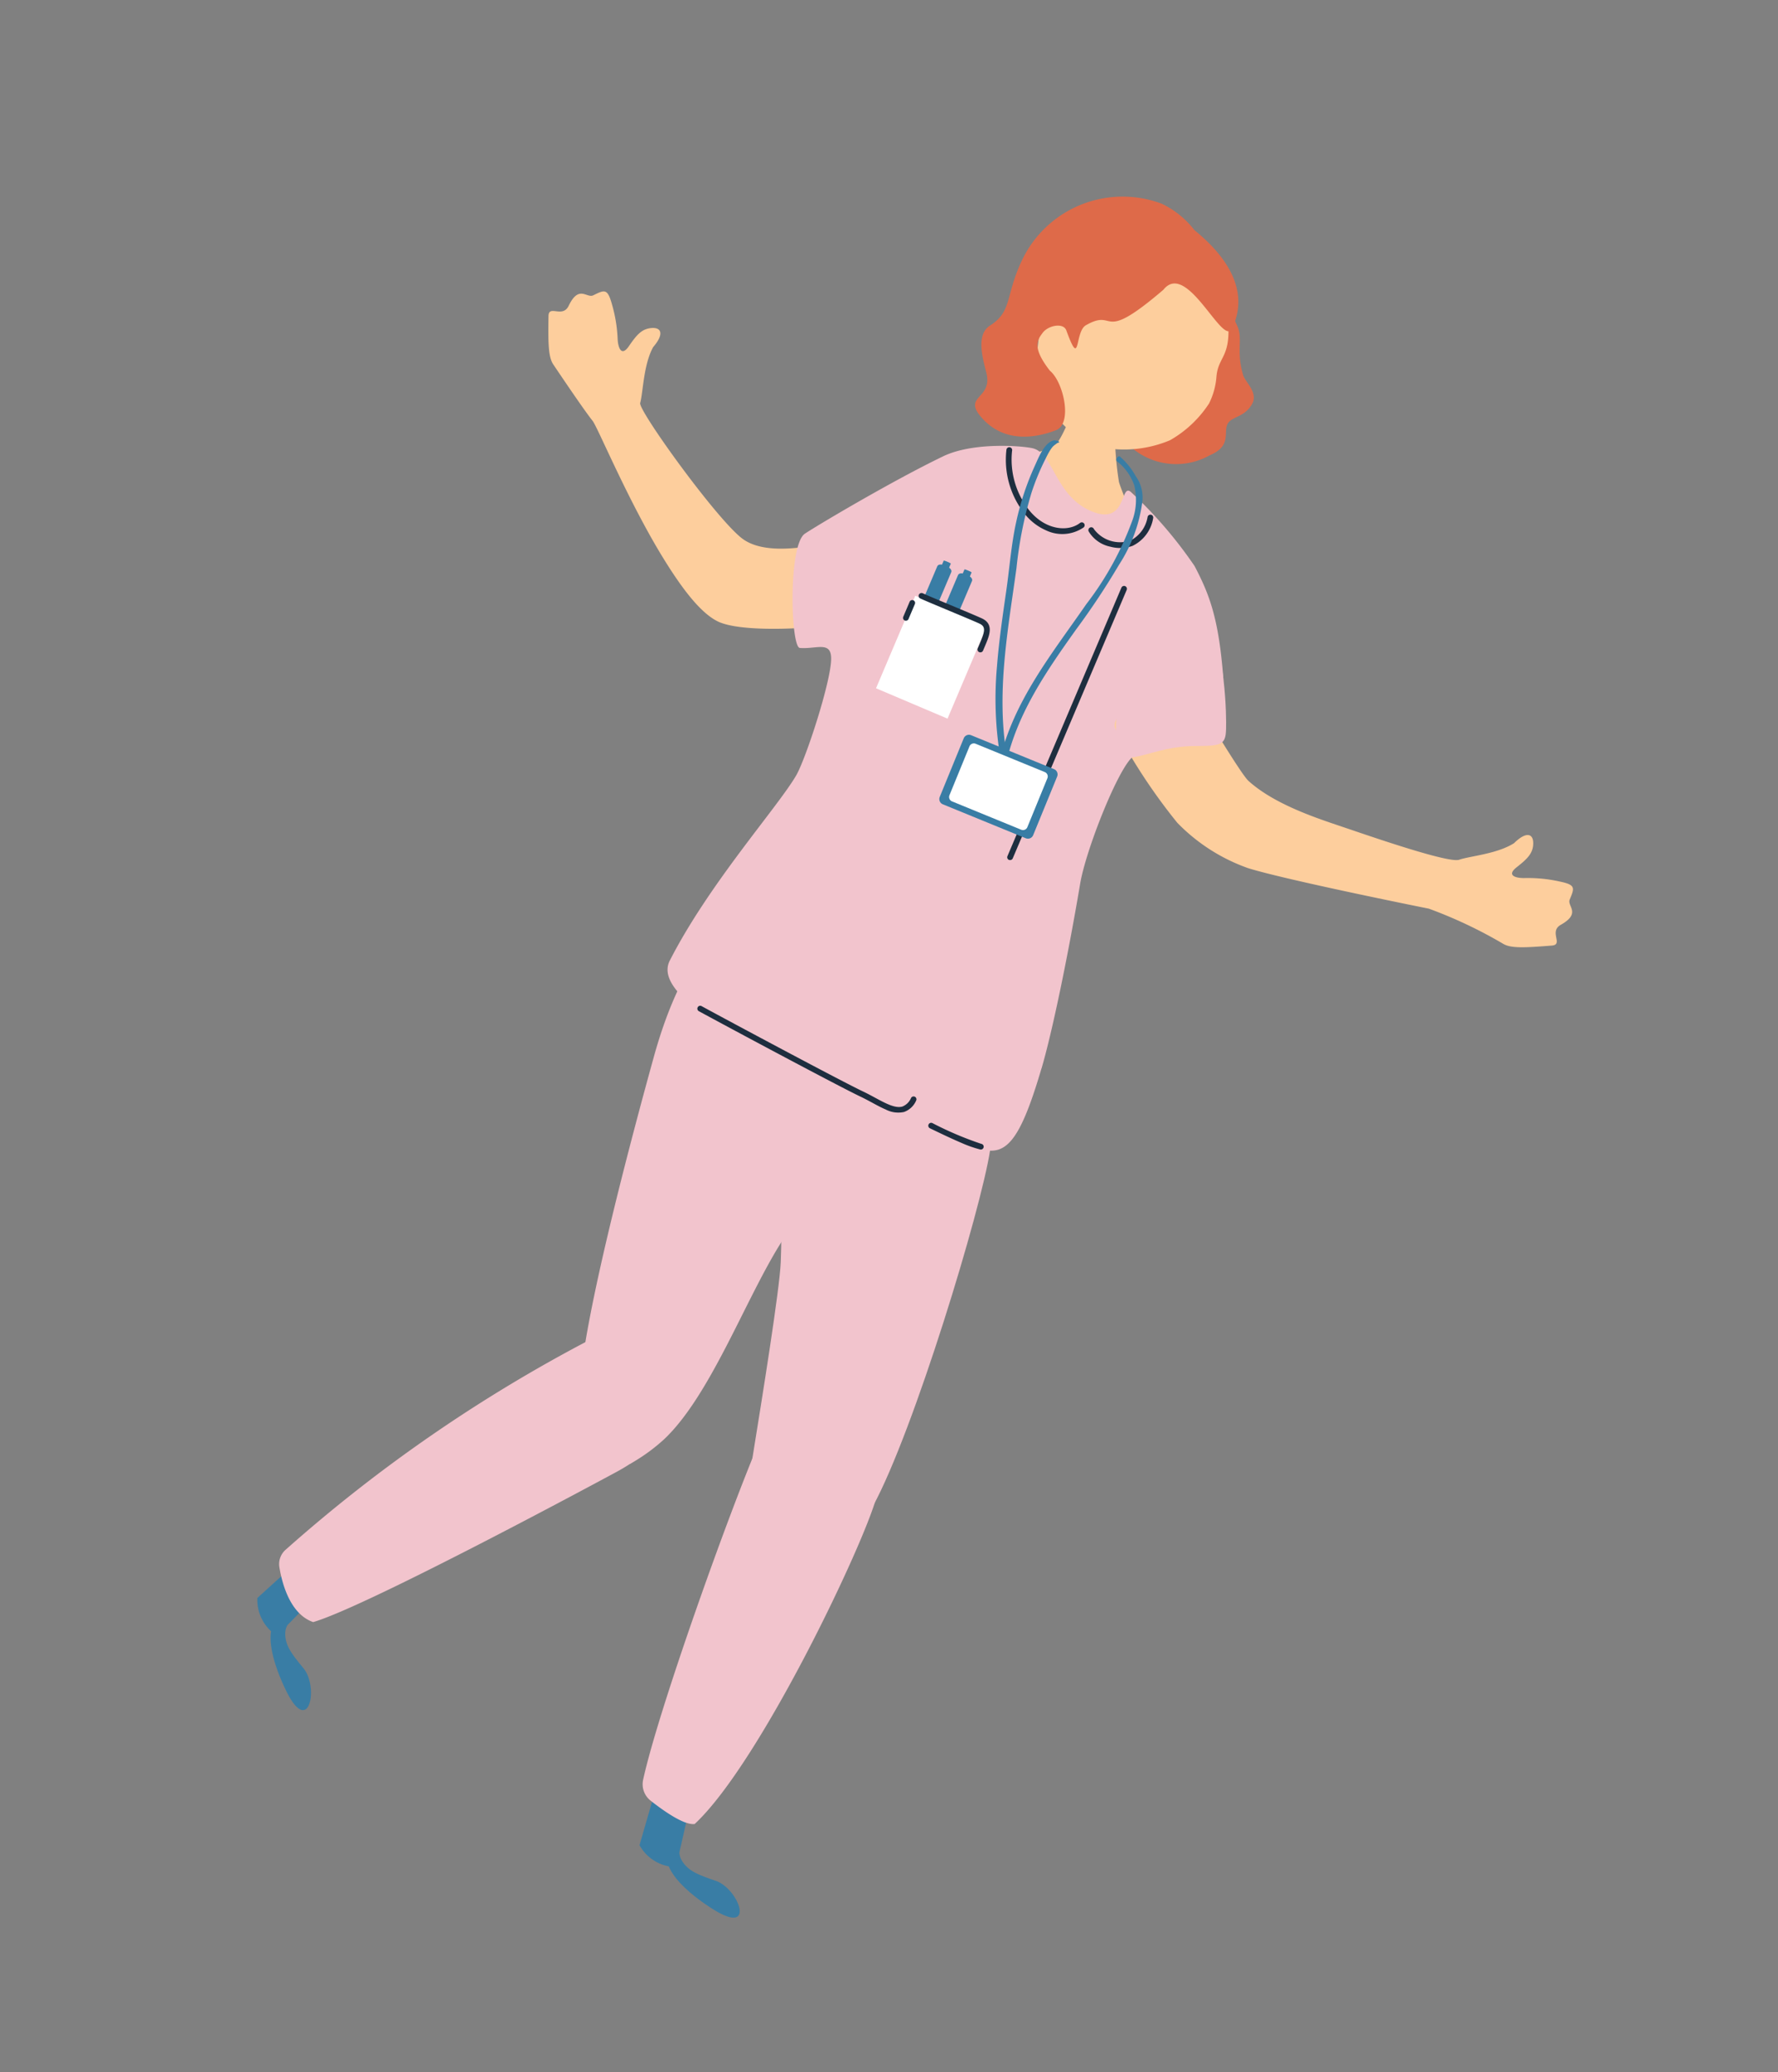 <svg xmlns="http://www.w3.org/2000/svg" xmlns:xlink="http://www.w3.org/1999/xlink" width="132.576" height="154.48" viewBox="0 0 132.576 154.48">
  <rect x="0" y="0" width="132.576" height="154.48" fill="#808080" stroke="none"/>
  <defs>
    <clipPath id="clip-path">
      <rect id="長方形_4609" data-name="長方形 4609" width="132.576" height="154.48" transform="translate(-5963 -73)" fill="#fff"/>
    </clipPath>
    <clipPath id="clip-path-2">
      <rect id="長方形_4036" data-name="長方形 4036" width="42.26" height="72.334" fill="none"/>
    </clipPath>
  </defs>
  <g id="img_hero_object05" transform="translate(5963 73)" clip-path="url(#clip-path)">
    <g id="グループ_752" data-name="グループ 752" transform="matrix(0.921, 0.391, -0.391, 0.921, -5912.153, -73)">
      <g id="グループ_486" data-name="グループ 486" transform="translate(17.407 57.799)">
        <g id="グループ_485" data-name="グループ 485" clip-path="url(#clip-path-2)">
          <path id="パス_343" data-name="パス 343" d="M2.019.007,0,4.38A3.163,3.163,0,0,0,2.447,6.4L4.16,2.04A25.732,25.732,0,0,0,2.019.007" transform="translate(0 59.786)" fill="#397da5"/>
          <path id="パス_344" data-name="パス 344" d="M1.594,0S.7,1.436,1.027,2.346s1.1,1.312,2.308,1.948c1.565.824,2.338,4.387-.324,2.227C2.618,6.2.475,4.383.035,2.741A2.094,2.094,0,0,1,.991.805Z" transform="translate(1.888 63.359)" fill="#397da5"/>
          <path id="パス_345" data-name="パス 345" d="M0,.015.576,4.8a3.164,3.164,0,0,0,3.146.44L2.89.624A25.782,25.782,0,0,0,0,.015" transform="translate(32.835 65.192)" fill="#397da5"/>
          <path id="パス_346" data-name="パス 346" d="M.3,0s-.008,1.692.748,2.294,1.622.541,2.987.448c1.765-.119,4.291,2.509.893,2.066-.5-.066-3.281-.49-4.516-1.657A2.092,2.092,0,0,1,.205,1Z" transform="translate(35.657 67.475)" fill="#397da5"/>
          <path id="パス_347" data-name="パス 347" d="M4.141,27.569C7.481,24.84,20.513,8.511,20.513,8.511,23,5.422,23.169,2.924,21.644,1.7l-.511-.411C19.608.06,15.034-.013,15.021,0A112.633,112.633,0,0,0,.15,23.39a1.423,1.423,0,0,0,.069,1.4c.669,1.059,2.108,2.908,3.922,2.783" transform="translate(0.395 36.623)" fill="#f2c4cd"/>
          <path id="パス_348" data-name="パス 348" d="M19.942,10.88C18.7,6.007,18.016,2.125,15.3,0L.225,2.311c-1.449,6.227,4.417,11.214,8.61,22.321.722,1.911,2.664,9.8,3.74,14.167,1.052,4.26,4.79,5.5,6.574,4.817,2.947-1.133,3.056-4.317,3.117-4.93.623-6.347-1.235-23.553-2.324-27.806" transform="translate(17.288 1.257)" fill="#f2c4cd"/>
          <path id="パス_349" data-name="パス 349" d="M6.7,28.332c2.73-6.114,3.46-24.221,2.95-27.707C9.645.625,0-.016,0,0-.019,5.985.894,21.632,1.876,26.8a1.555,1.555,0,0,0,1.117,1.213c1.135.31,3,.726,3.7.323" transform="translate(29.88 38.602)" fill="#f2c4cd"/>
          <path id="パス_350" data-name="パス 350" d="M15.556,4.355C14.585-.606-2.465-5.628.3,15.46.94,20.3,3.415,38.547,5.507,41.813c.828,1.292,4.7,2.771,5.048,2.266a13.512,13.512,0,0,0,1.6-2.663c1.854-4.256,1.506-11.658,2.237-16.547.608-4.059,2.28-14.806,1.163-20.516" transform="translate(11.134 0)" fill="#f2c4cd"/>
        </g>
      </g>
      <path id="パス_179" data-name="パス 179" d="M6.765,10.59a5.1,5.1,0,0,1-5.3,1.839c-3.51-1.119.355-3.865.657-5.382.223-1.11.138-3.115.509-3.93S2.009-1.83,4.908.947c.761.73.611,1.717,1.8,3.168.368.449,1.587.762,1.461,1.757C8.019,7.062,7.056,7.3,7.069,8s.9,1.338-.3,2.589" transform="translate(42.704 5.259)" fill="#de6a49"/>
      <path id="パス_180" data-name="パス 180" d="M2.052,15.067a6.421,6.421,0,0,0,5.8,2.366,8.845,8.845,0,0,0,4.511-2.483,8.487,8.487,0,0,0,1.611-3.668A5.385,5.385,0,0,0,13.7,9.231c-.516-1.575.607-1.771-1.189-4.8-.546-.92-3.6-5.03-8.3-4.356C.082.668-1.694,10.878,2.052,15.067" transform="translate(33.935 1.035)" fill="#fdce9d"/>
      <path id="パス_181" data-name="パス 181" d="M11.079,5.831c.778-2.694,5.764,2.259,5.832.679C17.06,3.1,13.93,1.57,11.468.86A6.73,6.73,0,0,0,8.438,0,8.3,8.3,0,0,0,.522,7.8c-.163,3.071.846,3.889-.3,5.559-.654.956.236,2.195,1.109,3.323,1.25,1.619-.927,2.258.9,3.187,2.269,1.155,4.291-.022,5.56-1.25.98-.947-.9-3.55-2.144-3.907-1.908-1.066-1.765-1.726-1.6-2.395S5.163,11,5.6,11.469c2.157,2.313.591-.137,1.189-.924,1.628-2.138,1.461,1,4.294-4.714" transform="translate(30.392 0)" fill="#de6a49"/>
      <path id="パス_182" data-name="パス 182" d="M8.833,0C8.632,0,6,.188,5.753.164c-.1.423.02,2.784-.273,3.279-.67,1.133-2.9,2.337-3.751,2.921A5.639,5.639,0,0,0,.008,10.221c.015,1.459.465,4.532.523,5.024.394,3.284,6.445,3.286,7.793,3.24,5.078-.176,8.624-1.708,8.755-6.523-.262-2.014-5.379-6.849-6.152-7.776A24.147,24.147,0,0,1,8.833,0" transform="translate(33.092 16.153)" fill="#fdce9d"/>
      <path id="パス_188" data-name="パス 188" d="M20.808,19.341c-1.49.056-3.635-1.191-5.829-2.75C10.906,13.7,6.665,9.518,6.127,9.227,5.3,8.779,3.159,7.395,1.79,6.505,1.232,6.142.817,5.21.054,3.333c-.338-.829,1.033-.244,1.082-1.3C1.218.268,2.162,1.009,2.515.6c.609-.7.761-.916,1.539.061a10.8,10.8,0,0,1,1.4,2.207c.242.518.78,1.206.988.181s.384-1.575,1.038-1.91,1.041.061.653,1.271c-.149,1.5.62,3.352.74,4.21.078.564,8.543,5.693,10.914,6.315,3.346.878,8.577-4.555,9.063-4.16.926.752,3.452,4.335,1.123,6.464-1.242,1.136-6.84,4.013-9.168,4.1" transform="translate(0 22.239)" fill="#fdce9d"/>
      <path id="パス_189" data-name="パス 189" d="M31.94,42.279c-.343-2.943-1.533-8.789-2.729-13.784-.58-2.425-.747-8.717-.122-10.162,1.585-3.659,5.082-5.93,3.927-8.158-2.038-3.929-3.374-5.289-5.2-6.79A32.328,32.328,0,0,0,21.3.161c-1.071-.358.821,2.579-2.353,2.46-2.779-.1-4.123-2.848-5.651-2.606-.735.116-4.268,1.272-5.927,3.162C4.579,6.353.681,11.669.135,12.514c-.82,1.268,2.329,8.2,2.983,7.981,1.174-.387,1.952-1.441,2.476-.14.655,1.627,1.165,7.615.983,9.008C6.216,32.129,3.753,39.316,3.3,45.728c-.276,3.923,13.836,3.4,18.581,3.732,2.882.2,1.865-1.7,2.808-1.7.581,0,.2,1.638,1.709,1.717,4.875.256,6.513,1.157,5.537-7.2" transform="translate(23.838 20.513)" fill="#f2c4cd"/>
      <path id="パス_190" data-name="パス 190" d="M.214,22.16h0A.214.214,0,0,1,0,21.947c0-1.479,0-6.659,0-11.6C0,5.549,0,.978,0,.213a.214.214,0,0,1,.428,0c0,.764,0,5.335,0,10.128,0,4.945,0,10.126,0,11.6a.214.214,0,0,1-.214.213" transform="translate(47.26 27.296)" fill="#1e2e3f"/>
      <path id="パス_191" data-name="パス 191" d="M5.065,4.639a4.156,4.156,0,0,1-2.021-.554A6.481,6.481,0,0,1,0,.254a.214.214,0,1,1,.42-.08A6.1,6.1,0,0,0,3.252,3.711c1.7.946,3.362.442,3.93-.57a.214.214,0,0,1,.373.21,2.808,2.808,0,0,1-2.49,1.288" transform="translate(35.354 21.133)" fill="#1e2e3f"/>
      <path id="パス_192" data-name="パス 192" d="M1.969,3.382a2.454,2.454,0,0,1-1.9-.416.214.214,0,1,1,.282-.321A2.421,2.421,0,0,0,3.192,2.37,2.413,2.413,0,0,0,3.681.249.213.213,0,0,1,3.858,0h0A.214.214,0,0,1,4.1.18a2.788,2.788,0,0,1-.614,2.5,2.765,2.765,0,0,1-1.52.7" transform="translate(43.315 21.643)" fill="#1e2e3f"/>
      <path id="パス_193" data-name="パス 193" d="M15.87,1.727c-.352,0-.73-.035-1.118-.073-.317-.029-.645-.06-.975-.074C12,1.507,2.649.668.193.426A.212.212,0,0,1,0,.193.208.208,0,0,1,.234,0C2.688.241,12.022,1.08,13.8,1.152c.336.013.671.046,1,.076.879.083,1.71.162,2.132-.191A1.168,1.168,0,0,0,17.275.2.213.213,0,1,1,17.7.232a1.557,1.557,0,0,1-.5,1.133,2.017,2.017,0,0,1-1.328.362" transform="translate(30.414 68.436)" fill="#1e2e3f"/>
      <path id="パス_194" data-name="パス 194" d="M2.793.512C2.006.512,1.077.47.2.428A.214.214,0,0,1,.224,0,25.159,25.159,0,0,0,4.177,0a.214.214,0,1,1,.078.42A8.876,8.876,0,0,1,2.793.512" transform="translate(49.664 69.736)" fill="#1e2e3f"/>
      <rect id="長方形_3959" data-name="長方形 3959" width="0.145" height="0.667" transform="translate(34.498 40.676)" fill="#1e2e3f"/>
      <path id="パス_195" data-name="パス 195" d="M1.13.254C1.13.114.96,0,.753,0H.377C.17,0,0,.114,0,.254V8.9c0,.139.17.254.377.254H.753c.207,0,.377-.114.377-.254Z" transform="translate(34.006 31.146)" fill="#397da5"/>
      <path id="パス_196" data-name="パス 196" d="M.576.031C.576.015.491,0,.384,0H.192C.085,0,0,.015,0,.031v1.05c0,.017.085.03.192.03H.384c.107,0,.192-.013.192-.03Z" transform="translate(34.282 30.8)" fill="#397da5"/>
      <path id="パス_197" data-name="パス 197" d="M.943.064C.95.029.811,0,.634,0H.309C.132,0-.007.029,0,.064l.229,1.1a.423.423,0,0,0,.162.017h.16A.423.423,0,0,0,.714,1.16Z" transform="translate(34.099 39.924)" fill="#397da5"/>
      <rect id="長方形_3960" data-name="長方形 3960" width="0.145" height="0.667" transform="translate(36.179 40.676)" fill="#397da5"/>
      <path id="パス_198" data-name="パス 198" d="M1.13.254C1.13.114.96,0,.753,0H.377C.17,0,0,.114,0,.254V8.9c0,.139.17.254.377.254H.753c.207,0,.377-.114.377-.254Z" transform="translate(35.686 31.146)" fill="#397da5"/>
      <path id="パス_199" data-name="パス 199" d="M.577.031C.577.015.491,0,.385,0H.192C.086,0,0,.015,0,.031v1.05c0,.017.086.03.192.03H.385c.106,0,.192-.013.192-.03Z" transform="translate(35.963 30.8)" fill="#397da5"/>
      <path id="パス_200" data-name="パス 200" d="M.943.064C.95.029.811,0,.634,0H.309C.132,0-.007.029,0,.064l.229,1.1a.423.423,0,0,0,.162.017h.16A.423.423,0,0,0,.714,1.16Z" transform="translate(35.78 39.924)" fill="#397da5"/>
      <rect id="長方形_3961" data-name="長方形 3961" width="5.789" height="7.486" transform="translate(33.356 34.069)" fill="#fff"/>
      <path id="パス_201" data-name="パス 201" d="M.213,1.638A.214.214,0,0,1,0,1.425V.214a.213.213,0,1,1,.426,0V1.425a.214.214,0,0,1-.213.213" transform="translate(33.143 34.432)" fill="#1e2e3f"/>
      <path id="パス_202" data-name="パス 202" d="M5.817,2.4A.213.213,0,0,1,5.6,2.191c0-.135,0-.27,0-.4C5.6.817,5.544.448,4.987.434,4.513.422,3.5.429,2.528.434S.609.446.207.434A.214.214,0,0,1,0,.214.222.222,0,0,1,.221.006c.391.013,1.321.006,2.3,0S4.519-.005,5,.006c1.027.027,1.029.959,1.03,1.782,0,.128,0,.26,0,.391a.215.215,0,0,1-.209.219Z" transform="translate(33.571 33.672)" fill="#1e2e3f"/>
      <path id="パス_203" data-name="パス 203" d="M6.637,27.066a33.891,33.891,0,0,1,1.345,5.983c.089.657.756,1.431,2.128,2.923.606.658.663-.83,1.633-.426,1.636.68,1.368-.491,1.887-.636.9-.25,1.155-.3.6-1.418a10.788,10.788,0,0,0-1.4-2.21c-.364-.44-.757-1.219.258-.97s1.588.323,2.171-.125.388-.968-.872-1.133c-1.419-.506-2.768-1.991-3.492-2.464s-2.793-6.578-3.4-8.3c-.659-1.881-1.83-5.052-1.636-7.69.054-.742,1.956-5.662,2.422-6.921.555-1.5-4.763-4.9-5.5-3.219A42.961,42.961,0,0,0,.135,8.341a13.73,13.73,0,0,0,.584,6.245c1.051,2.769,5.62,11.887,5.919,12.479" transform="translate(49.845 39.976) rotate(-75)" fill="#fdce9d"/>
      <path id="パス_204" data-name="パス 204" d="M3.006.032C4.943-.47,7.595,5,8.27,6.579,8.9,8.058,8.949,8.24,6.911,9.1s-3.026,2.044-4.069,2.65S.588,10.432.129,7.333.387.712,3.006.032" transform="translate(50.085 27.094)" fill="#f2c4cd"/>
      <path id="パス_205" data-name="パス 205" d="M.557.077C-.024.537.028,1.706.008,2.365A20.614,20.614,0,0,0,.375,6.809c.318,1.68.881,3.322,1.317,4.975.483,1.83.963,3.661,1.565,5.456a26.689,26.689,0,0,0,2.721,5.886c.083.13.547-.061.5-.139C3.95,19.023,2.943,14.4,1.729,9.92A30.014,30.014,0,0,1,.564,4.309,17.562,17.562,0,0,1,.53,1.715C.56,1.3.562.4.943.1,1.143-.059.651,0,.557.077" transform="translate(37.764 19.305)" fill="#397da5"/>
      <path id="パス_206" data-name="パス 206" d="M.151.43A3.85,3.85,0,0,1,1.987,1.561a4.524,4.524,0,0,1,.9,2.567A23.3,23.3,0,0,1,2.163,11.1C1.251,15.522-.042,19.958.8,24.505c.025.137.53.033.5-.113-.7-3.8.082-7.552.9-11.26A55.109,55.109,0,0,0,3.255,7.469,11.315,11.315,0,0,0,3,2.376,2.754,2.754,0,0,0,1.81.881,5.331,5.331,0,0,0,.144,0C.017-.012-.107.4.151.43" transform="translate(43.171 18.552)" fill="#397da5"/>
      <path id="長方形_3962" data-name="長方形 3962" d="M.421,0H7.1a.422.422,0,0,1,.422.422v4.72a.421.421,0,0,1-.421.421H.422A.422.422,0,0,1,0,5.142V.421A.421.421,0,0,1,.421,0Z" transform="matrix(1, -0.013, 0.013, 1, 40.824, 42.01)" fill="#397da5"/>
      <path id="長方形_3963" data-name="長方形 3963" d="M.352,0H5.922a.352.352,0,0,1,.352.352V4.29a.351.351,0,0,1-.351.351H.352A.352.352,0,0,1,0,4.29V.352A.352.352,0,0,1,.352,0Z" transform="translate(41.453 42.463) rotate(-0.731)" fill="#fff"/>
    </g>
  </g>
</svg>
